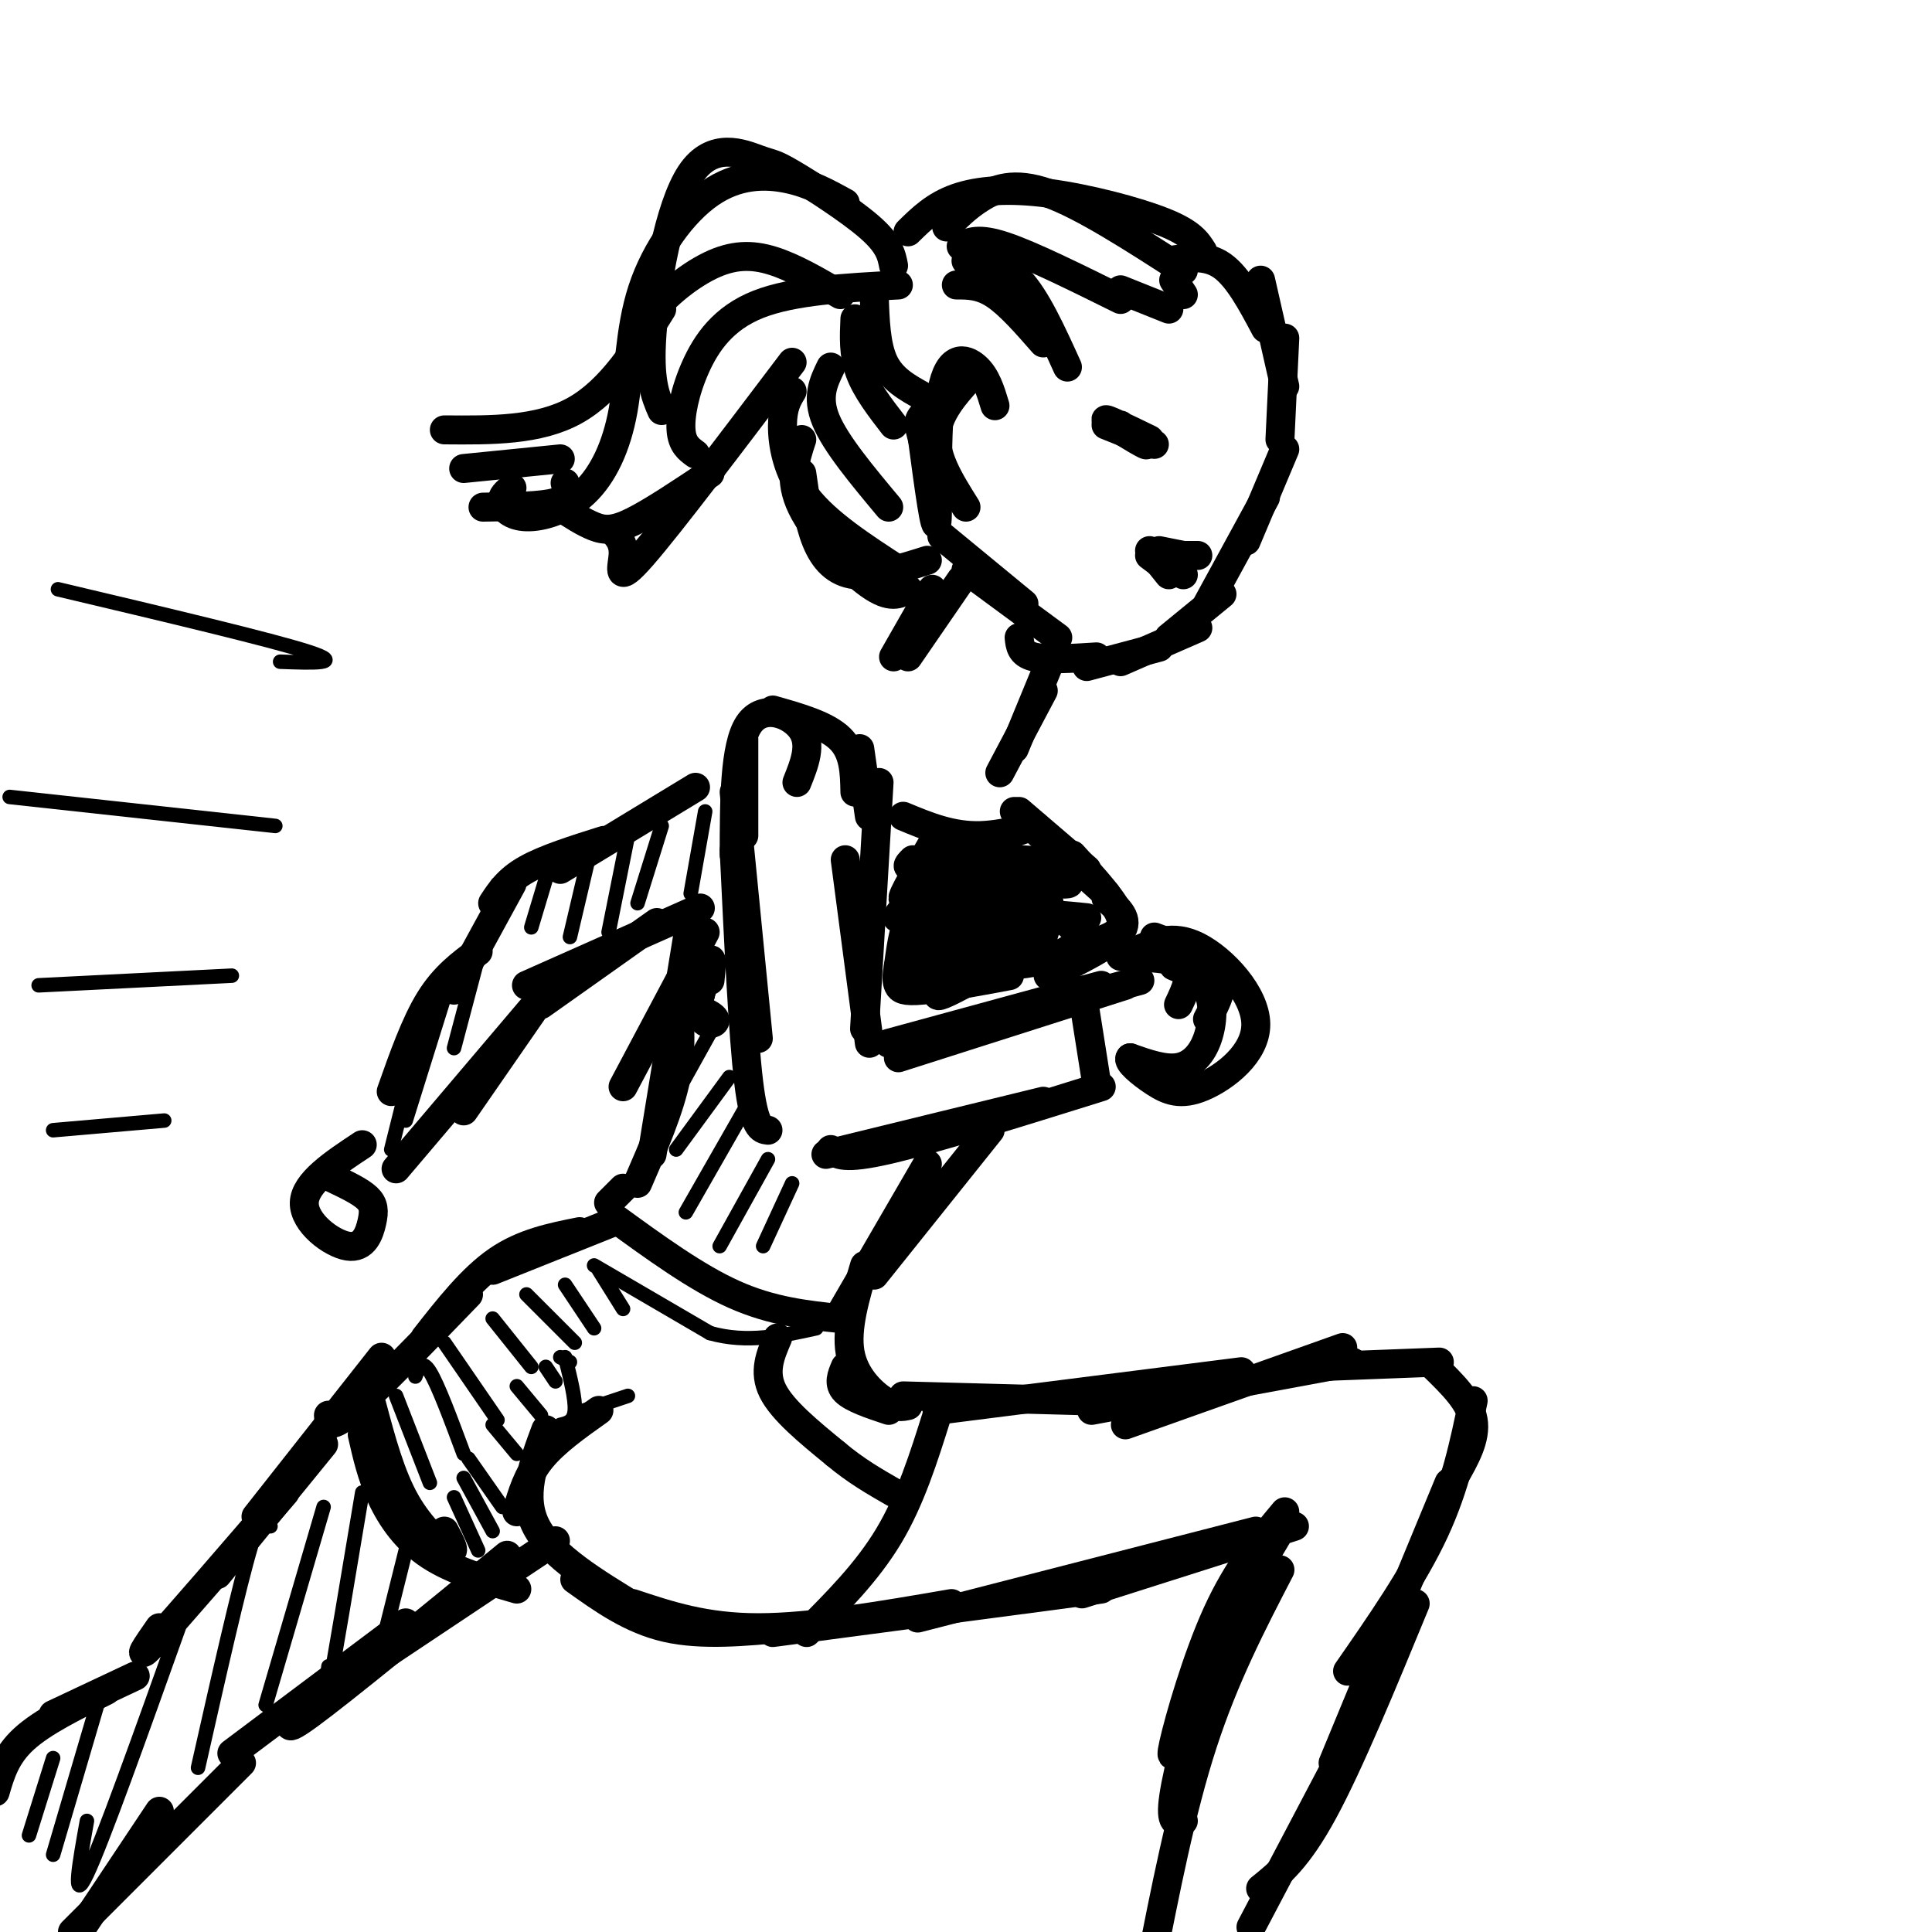 <svg viewBox='0 0 400 400' version='1.1' xmlns='http://www.w3.org/2000/svg' xmlns:xlink='http://www.w3.org/1999/xlink'><g fill='none' stroke='#000000' stroke-width='6' stroke-linecap='round' stroke-linejoin='round'><path d='M206,84c-0.911,-3.042 -1.821,-6.083 -4,-8c-2.179,-1.917 -5.625,-2.708 -7,5c-1.375,7.708 -0.679,23.917 -1,27c-0.321,3.083 -1.661,-6.958 -3,-17'/><path d='M191,91c-0.837,-3.517 -1.431,-3.809 1,-6c2.431,-2.191 7.885,-6.282 8,-6c0.115,0.282 -5.110,4.938 -6,10c-0.890,5.062 2.555,10.531 6,16'/><path d='M195,111c0.000,0.000 17.000,14.000 17,14'/><path d='M200,118c0.000,0.000 19.000,14.000 19,14'/><path d='M211,132c0.167,1.667 0.333,3.333 3,4c2.667,0.667 7.833,0.333 13,0'/><path d='M225,138c0.000,0.000 15.000,-4.000 15,-4'/><path d='M232,137c0.000,0.000 16.000,-7.000 16,-7'/><path d='M242,132c0.000,0.000 11.000,-9.000 11,-9'/><path d='M250,125c0.000,0.000 12.000,-22.000 12,-22'/><path d='M258,112c0.000,0.000 8.000,-19.000 8,-19'/><path d='M265,91c0.000,0.000 1.000,-21.000 1,-21'/><path d='M266,80c0.000,0.000 -5.000,-22.000 -5,-22'/><path d='M262,68c-2.833,-5.333 -5.667,-10.667 -9,-13c-3.333,-2.333 -7.167,-1.667 -11,-1'/><path d='M216,71c-3.500,-4.000 -7.000,-8.000 -10,-10c-3.000,-2.000 -5.500,-2.000 -8,-2'/><path d='M221,76c-3.250,-7.167 -6.500,-14.333 -10,-18c-3.500,-3.667 -7.250,-3.833 -11,-4'/><path d='M232,62c-9.250,-4.583 -18.500,-9.167 -24,-11c-5.500,-1.833 -7.250,-0.917 -9,0'/><path d='M245,56c-10.422,-6.733 -20.844,-13.467 -28,-16c-7.156,-2.533 -11.044,-0.867 -14,1c-2.956,1.867 -4.978,3.933 -7,6'/><path d='M249,52c-1.173,-1.869 -2.345,-3.738 -8,-6c-5.655,-2.262 -15.792,-4.917 -24,-6c-8.208,-1.083 -14.488,-0.595 -19,1c-4.512,1.595 -7.256,4.298 -10,7'/><path d='M181,61c0.167,5.250 0.333,10.500 2,14c1.667,3.500 4.833,5.250 8,7'/><path d='M177,66c-0.167,3.667 -0.333,7.333 1,11c1.333,3.667 4.167,7.333 7,11'/><path d='M172,76c-1.500,3.083 -3.000,6.167 -1,11c2.000,4.833 7.500,11.417 13,18'/><path d='M164,81c-0.978,1.622 -1.956,3.244 -2,7c-0.044,3.756 0.844,9.644 5,15c4.156,5.356 11.578,10.178 19,15'/><path d='M166,91c-1.378,4.156 -2.756,8.311 0,14c2.756,5.689 9.644,12.911 14,16c4.356,3.089 6.178,2.044 8,1'/><path d='M166,98c0.711,5.067 1.422,10.133 3,14c1.578,3.867 4.022,6.533 8,7c3.978,0.467 9.489,-1.267 15,-3'/><path d='M185,55c-0.418,-2.187 -0.836,-4.374 -5,-8c-4.164,-3.626 -12.074,-8.690 -16,-11c-3.926,-2.310 -3.867,-1.867 -7,-3c-3.133,-1.133 -9.459,-3.844 -14,3c-4.541,6.844 -7.297,23.241 -8,33c-0.703,9.759 0.649,12.879 2,16'/><path d='M175,42c-3.663,-2.016 -7.327,-4.031 -12,-5c-4.673,-0.969 -10.356,-0.891 -16,3c-5.644,3.891 -11.248,11.594 -14,20c-2.752,8.406 -2.652,17.515 -4,25c-1.348,7.485 -4.145,13.347 -8,17c-3.855,3.653 -8.769,5.099 -12,5c-3.231,-0.099 -4.780,-1.743 -5,-3c-0.220,-1.257 0.890,-2.129 2,-3'/><path d='M174,61c-4.815,-2.815 -9.631,-5.631 -14,-7c-4.369,-1.369 -8.292,-1.292 -13,1c-4.708,2.292 -10.202,6.798 -13,11c-2.798,4.202 -2.899,8.101 -3,12'/><path d='M186,59c-10.893,0.577 -21.786,1.155 -29,4c-7.214,2.845 -10.750,7.958 -13,13c-2.250,5.042 -3.214,10.012 -3,13c0.214,2.988 1.607,3.994 3,5'/><path d='M164,75c-12.689,16.778 -25.378,33.556 -31,40c-5.622,6.444 -4.178,2.556 -4,0c0.178,-2.556 -0.911,-3.778 -2,-5'/><path d='M147,98c-6.022,4.022 -12.044,8.044 -16,10c-3.956,1.956 -5.844,1.844 -8,1c-2.156,-0.844 -4.578,-2.422 -7,-4'/><path d='M232,60c0.000,0.000 10.000,4.000 10,4'/><path d='M243,58c0.000,0.000 2.000,3.000 2,3'/><path d='M232,88c3.200,2.333 6.400,4.667 5,4c-1.400,-0.667 -7.400,-4.333 -8,-5c-0.600,-0.667 4.200,1.667 9,4'/><path d='M229,88c0.000,0.000 10.000,4.000 10,4'/><path d='M232,89c0.000,0.000 5.000,2.000 5,2'/><path d='M238,114c0.000,0.000 4.000,5.000 4,5'/><path d='M238,115c0.000,0.000 4.000,3.000 4,3'/><path d='M240,115c0.000,0.000 5.000,4.000 5,4'/><path d='M240,114c0.000,0.000 5.000,1.000 5,1'/><path d='M242,115c0.000,0.000 6.000,0.000 6,0'/><path d='M199,120c0.000,0.000 -11.000,16.000 -11,16'/><path d='M193,122c0.000,0.000 -8.000,14.000 -8,14'/><path d='M217,138c0.000,0.000 -7.000,17.000 -7,17'/><path d='M216,143c0.000,0.000 -9.000,17.000 -9,17'/><path d='M154,173c0.000,0.000 0.000,-20.000 0,-20'/><path d='M152,177c0.022,-11.267 0.044,-22.533 3,-27c2.956,-4.467 8.844,-2.133 11,1c2.156,3.133 0.578,7.067 -1,11'/><path d='M160,147c5.583,1.583 11.167,3.167 14,6c2.833,2.833 2.917,6.917 3,11'/><path d='M178,155c0.000,0.000 2.000,14.000 2,14'/><path d='M152,164c0.000,0.000 5.000,51.000 5,51'/><path d='M152,176c0.917,19.167 1.833,38.333 3,48c1.167,9.667 2.583,9.833 4,10'/><path d='M182,162c0.000,0.000 -3.000,51.000 -3,51'/><path d='M175,178c0.000,0.000 5.000,38.000 5,38'/><path d='M171,239c0.000,0.000 45.000,-11.000 45,-11'/><path d='M172,238c1.333,1.083 2.667,2.167 12,0c9.333,-2.167 26.667,-7.583 44,-13'/><path d='M184,216c0.000,0.000 44.000,-12.000 44,-12'/><path d='M186,219c0.000,0.000 47.000,-15.000 47,-15'/><path d='M214,209c0.000,0.000 22.000,-6.000 22,-6'/><path d='M232,198c5.500,0.167 11.000,0.333 13,2c2.000,1.667 0.500,4.833 -1,8'/><path d='M243,200c2.839,1.173 5.679,2.345 7,5c1.321,2.655 1.125,6.792 0,10c-1.125,3.208 -3.179,5.488 -6,6c-2.821,0.512 -6.411,-0.744 -10,-2'/><path d='M234,219c-0.803,0.621 2.191,3.172 5,5c2.809,1.828 5.433,2.933 10,1c4.567,-1.933 11.076,-6.905 11,-13c-0.076,-6.095 -6.736,-13.313 -12,-16c-5.264,-2.687 -9.132,-0.844 -13,1'/><path d='M239,194c5.583,2.083 11.167,4.167 13,7c1.833,2.833 -0.083,6.417 -2,10'/><path d='M211,168c0.000,0.000 14.000,12.000 14,12'/><path d='M210,168c0.000,0.000 19.000,17.000 19,17'/><path d='M222,177c4.583,5.000 9.167,10.000 10,13c0.833,3.000 -2.083,4.000 -5,5'/><path d='M229,186c2.500,2.167 5.000,4.333 3,7c-2.000,2.667 -8.500,5.833 -15,9'/><path d='M144,163c0.000,0.000 -28.000,17.000 -28,17'/><path d='M125,174c-6.083,1.917 -12.167,3.833 -16,6c-3.833,2.167 -5.417,4.583 -7,7'/><path d='M106,183c0.000,0.000 -12.000,22.000 -12,22'/><path d='M99,197c-3.500,2.583 -7.000,5.167 -10,10c-3.000,4.833 -5.500,11.917 -8,19'/><path d='M145,188c0.000,0.000 -36.000,16.000 -36,16'/><path d='M136,191c0.000,0.000 -24.000,17.000 -24,17'/><path d='M114,204c0.000,0.000 -18.000,26.000 -18,26'/><path d='M110,209c0.000,0.000 -28.000,33.000 -28,33'/><path d='M75,237c-5.943,3.935 -11.885,7.869 -12,12c-0.115,4.131 5.598,8.458 9,9c3.402,0.542 4.493,-2.700 5,-5c0.507,-2.300 0.431,-3.657 -1,-5c-1.431,-1.343 -4.215,-2.671 -7,-4'/><path d='M137,64c-5.250,8.417 -10.500,16.833 -18,21c-7.500,4.167 -17.250,4.083 -27,4'/><path d='M116,95c0.000,0.000 -20.000,2.000 -20,2'/><path d='M117,100c0.417,1.583 0.833,3.167 -2,4c-2.833,0.833 -8.917,0.917 -15,1'/><path d='M146,193c0.000,0.000 -17.000,32.000 -17,32'/><path d='M143,190c0.000,0.000 -8.000,49.000 -8,49'/><path d='M140,205c0.667,5.667 1.333,11.333 0,18c-1.333,6.667 -4.667,14.333 -8,22'/><path d='M205,234c0.000,0.000 -24.000,30.000 -24,30'/><path d='M192,241c0.000,0.000 -18.000,31.000 -18,31'/><path d='M179,262c-1.933,6.511 -3.867,13.022 -3,18c0.867,4.978 4.533,8.422 7,10c2.467,1.578 3.733,1.289 5,1'/><path d='M175,283c-0.750,1.750 -1.500,3.500 0,5c1.500,1.500 5.250,2.750 9,4'/><path d='M129,246c0.000,0.000 -3.000,3.000 -3,3'/><path d='M187,289c0.000,0.000 37.000,1.000 37,1'/><path d='M194,292c0.000,0.000 63.000,-8.000 63,-8'/><path d='M226,292c0.000,0.000 54.000,-10.000 54,-10'/><path d='M233,295c0.000,0.000 45.000,-16.000 45,-16'/><path d='M124,292c-4.583,3.250 -9.167,6.500 -12,10c-2.833,3.500 -3.917,7.250 -5,11'/><path d='M113,296c-2.583,6.917 -5.167,13.833 -2,20c3.167,6.167 12.083,11.583 21,17'/><path d='M119,327c5.833,4.167 11.667,8.333 19,10c7.333,1.667 16.167,0.833 25,0'/><path d='M131,332c7.500,2.500 15.000,5.000 26,5c11.000,0.000 25.500,-2.500 40,-5'/><path d='M160,338c0.000,0.000 68.000,-9.000 68,-9'/><path d='M190,335c0.000,0.000 70.000,-18.000 70,-18'/><path d='M224,330c0.000,0.000 44.000,-14.000 44,-14'/><path d='M272,283c0.000,0.000 26.000,-1.000 26,-1'/><path d='M266,313c-4.867,5.822 -9.733,11.644 -14,21c-4.267,9.356 -7.933,22.244 -9,27c-1.067,4.756 0.467,1.378 2,-2'/><path d='M265,317c-4.978,8.400 -9.956,16.800 -14,27c-4.044,10.200 -7.156,22.200 -8,28c-0.844,5.800 0.578,5.400 2,5'/><path d='M297,283c3.667,3.583 7.333,7.167 8,11c0.667,3.833 -1.667,7.917 -4,12'/><path d='M305,290c-1.833,8.833 -3.667,17.667 -8,27c-4.333,9.333 -11.167,19.167 -18,29'/><path d='M300,307c0.000,0.000 -24.000,58.000 -24,58'/><path d='M293,332c-6.833,16.583 -13.667,33.167 -19,43c-5.333,9.833 -9.167,12.917 -13,16'/><path d='M279,361c0.000,0.000 -20.000,38.000 -20,38'/><path d='M265,325c-5.750,11.083 -11.500,22.167 -16,36c-4.500,13.833 -7.750,30.417 -11,47'/><path d='M127,253c0.000,0.000 -25.000,10.000 -25,10'/><path d='M120,255c-5.833,1.167 -11.667,2.333 -17,6c-5.333,3.667 -10.167,9.833 -15,16'/><path d='M97,268c-9.583,9.917 -19.167,19.833 -24,24c-4.833,4.167 -4.917,2.583 -5,1'/><path d='M79,281c0.000,0.000 -26.000,33.000 -26,33'/><path d='M67,299c0.000,0.000 -22.000,27.000 -22,27'/><path d='M59,309c-11.333,13.167 -22.667,26.333 -27,31c-4.333,4.667 -1.667,0.833 1,-3'/><path d='M115,319c0.000,0.000 -39.000,26.000 -39,26'/><path d='M105,322c-17.083,14.000 -34.167,28.000 -41,33c-6.833,5.000 -3.417,1.000 0,-3'/><path d='M84,336c0.000,0.000 -36.000,27.000 -36,27'/><path d='M28,347c0.000,0.000 -17.000,8.000 -17,8'/><path d='M22,350c-6.583,3.250 -13.167,6.500 -17,10c-3.833,3.500 -4.917,7.250 -6,11'/><path d='M50,365c0.000,0.000 -35.000,35.000 -35,35'/><path d='M33,375c0.000,0.000 -22.000,33.000 -22,33'/><path d='M77,291c1.933,7.244 3.867,14.489 7,20c3.133,5.511 7.467,9.289 9,10c1.533,0.711 0.267,-1.644 -1,-4'/><path d='M75,297c0.978,4.311 1.956,8.622 4,13c2.044,4.378 5.156,8.822 10,12c4.844,3.178 11.422,5.089 18,7'/><path d='M194,293c-2.750,8.750 -5.500,17.500 -10,25c-4.500,7.500 -10.750,13.750 -17,20'/><path d='M127,252c8.583,6.250 17.167,12.500 25,16c7.833,3.500 14.917,4.250 22,5'/><path d='M161,277c-1.500,3.500 -3.000,7.000 -1,11c2.000,4.000 7.500,8.500 13,13'/><path d='M173,301c4.167,3.500 8.083,5.750 12,8'/><path d='M187,169c5.022,2.089 10.044,4.178 16,4c5.956,-0.178 12.844,-2.622 11,-2c-1.844,0.622 -12.422,4.311 -23,8'/><path d='M191,179c-4.167,1.167 -3.083,0.083 -2,-1'/><path d='M194,173c-3.797,6.498 -7.594,12.996 -7,13c0.594,0.004 5.579,-6.485 8,-9c2.421,-2.515 2.278,-1.056 -1,3c-3.278,4.056 -9.690,10.707 -8,10c1.690,-0.707 11.483,-8.774 13,-9c1.517,-0.226 -5.241,7.387 -12,15'/><path d='M187,196c5.060,-2.260 23.709,-15.409 22,-13c-1.709,2.409 -23.778,20.378 -22,21c1.778,0.622 27.402,-16.102 30,-17c2.598,-0.898 -17.829,14.029 -22,18c-4.171,3.971 7.915,-3.015 20,-10'/><path d='M215,195c2.949,-2.842 0.321,-4.947 -3,-4c-3.321,0.947 -7.335,4.944 -7,7c0.335,2.056 5.021,2.170 10,1c4.979,-1.170 10.252,-3.623 7,-7c-3.252,-3.377 -15.029,-7.678 -15,-9c0.029,-1.322 11.866,0.337 14,0c2.134,-0.337 -5.433,-2.668 -13,-5'/><path d='M208,178c2.027,-0.441 13.593,0.957 14,1c0.407,0.043 -10.345,-1.270 -18,1c-7.655,2.270 -12.211,8.122 -13,12c-0.789,3.878 2.191,5.782 3,5c0.809,-0.782 -0.551,-4.249 -2,-6c-1.449,-1.751 -2.985,-1.786 -4,0c-1.015,1.786 -1.507,5.393 -2,9'/><path d='M186,200c-0.393,2.202 -0.375,3.208 0,4c0.375,0.792 1.107,1.369 5,1c3.893,-0.369 10.946,-1.685 18,-3'/><path d='M140,207c3.756,1.470 7.512,2.940 8,4c0.488,1.060 -2.292,1.708 -3,-1c-0.708,-2.708 0.655,-8.774 1,-10c0.345,-1.226 -0.327,2.387 -1,6'/><path d='M145,206c0.289,-0.800 1.511,-5.800 2,-7c0.489,-1.200 0.244,1.400 0,4'/><path d='M194,178c-0.244,11.733 -0.489,23.467 0,25c0.489,1.533 1.711,-7.133 7,-11c5.289,-3.867 14.644,-2.933 24,-2'/><path d='M224,205c0.000,0.000 3.000,19.000 3,19'/></g>
<g fill='none' stroke='#000000' stroke-width='3' stroke-linecap='round' stroke-linejoin='round'><path d='M12,122c22.167,5.250 44.333,10.500 52,13c7.667,2.500 0.833,2.250 -6,2'/><path d='M2,165c0.000,0.000 55.000,6.000 55,6'/><path d='M8,204c0.000,0.000 40.000,-2.000 40,-2'/><path d='M11,234c0.000,0.000 23.000,-2.000 23,-2'/><path d='M117,281c1.083,4.333 2.167,8.667 2,11c-0.167,2.333 -1.583,2.667 -3,3'/><path d='M121,292c0.000,0.000 9.000,-3.000 9,-3'/><path d='M123,262c0.000,0.000 24.000,14.000 24,14'/><path d='M147,276c7.667,2.167 14.833,0.583 22,-1'/><path d='M94,310c0.000,0.000 5.000,11.000 5,11'/><path d='M96,306c0.000,0.000 6.000,11.000 6,11'/><path d='M97,302c0.000,0.000 7.000,10.000 7,10'/><path d='M102,295c0.000,0.000 5.000,6.000 5,6'/><path d='M107,287c0.000,0.000 5.000,6.000 5,6'/><path d='M113,283c0.000,0.000 2.000,3.000 2,3'/><path d='M116,281c0.000,0.000 2.000,1.000 2,1'/><path d='M82,289c0.000,0.000 7.000,18.000 7,18'/><path d='M86,285c0.667,-1.833 1.333,-3.667 3,-1c1.667,2.667 4.333,9.833 7,17'/><path d='M92,278c0.000,0.000 11.000,16.000 11,16'/><path d='M102,273c0.000,0.000 8.000,10.000 8,10'/><path d='M109,268c0.000,0.000 10.000,10.000 10,10'/><path d='M117,266c0.000,0.000 6.000,9.000 6,9'/><path d='M124,263c0.000,0.000 5.000,8.000 5,8'/><path d='M146,168c0.000,0.000 -3.000,17.000 -3,17'/><path d='M137,171c0.000,0.000 -5.000,16.000 -5,16'/><path d='M130,173c0.000,0.000 -4.000,20.000 -4,20'/><path d='M122,177c0.000,0.000 -4.000,17.000 -4,17'/><path d='M113,182c0.000,0.000 -3.000,10.000 -3,10'/><path d='M103,183c0.000,0.000 -9.000,34.000 -9,34'/><path d='M94,200c0.000,0.000 -10.000,32.000 -10,32'/><path d='M85,222c0.000,0.000 -4.000,16.000 -4,16'/><path d='M148,212c0.000,0.000 -10.000,18.000 -10,18'/><path d='M151,223c0.000,0.000 -11.000,15.000 -11,15'/><path d='M154,230c0.000,0.000 -12.000,21.000 -12,21'/><path d='M159,240c0.000,0.000 -10.000,18.000 -10,18'/><path d='M164,245c0.000,0.000 -6.000,13.000 -6,13'/><path d='M84,321c0.000,0.000 -4.000,16.000 -4,16'/><path d='M75,309c-2.917,17.500 -5.833,35.000 -7,41c-1.167,6.000 -0.583,0.500 0,-5'/><path d='M67,312c0.000,0.000 -12.000,41.000 -12,41'/><path d='M56,316c-0.750,-2.167 -1.500,-4.333 -4,4c-2.500,8.333 -6.750,27.167 -11,46'/><path d='M37,337c-7.917,22.167 -15.833,44.333 -19,51c-3.167,6.667 -1.583,-2.167 0,-11'/><path d='M21,350c0.000,0.000 -10.000,34.000 -10,34'/><path d='M11,364c0.000,0.000 -5.000,16.000 -5,16'/></g>
</svg>